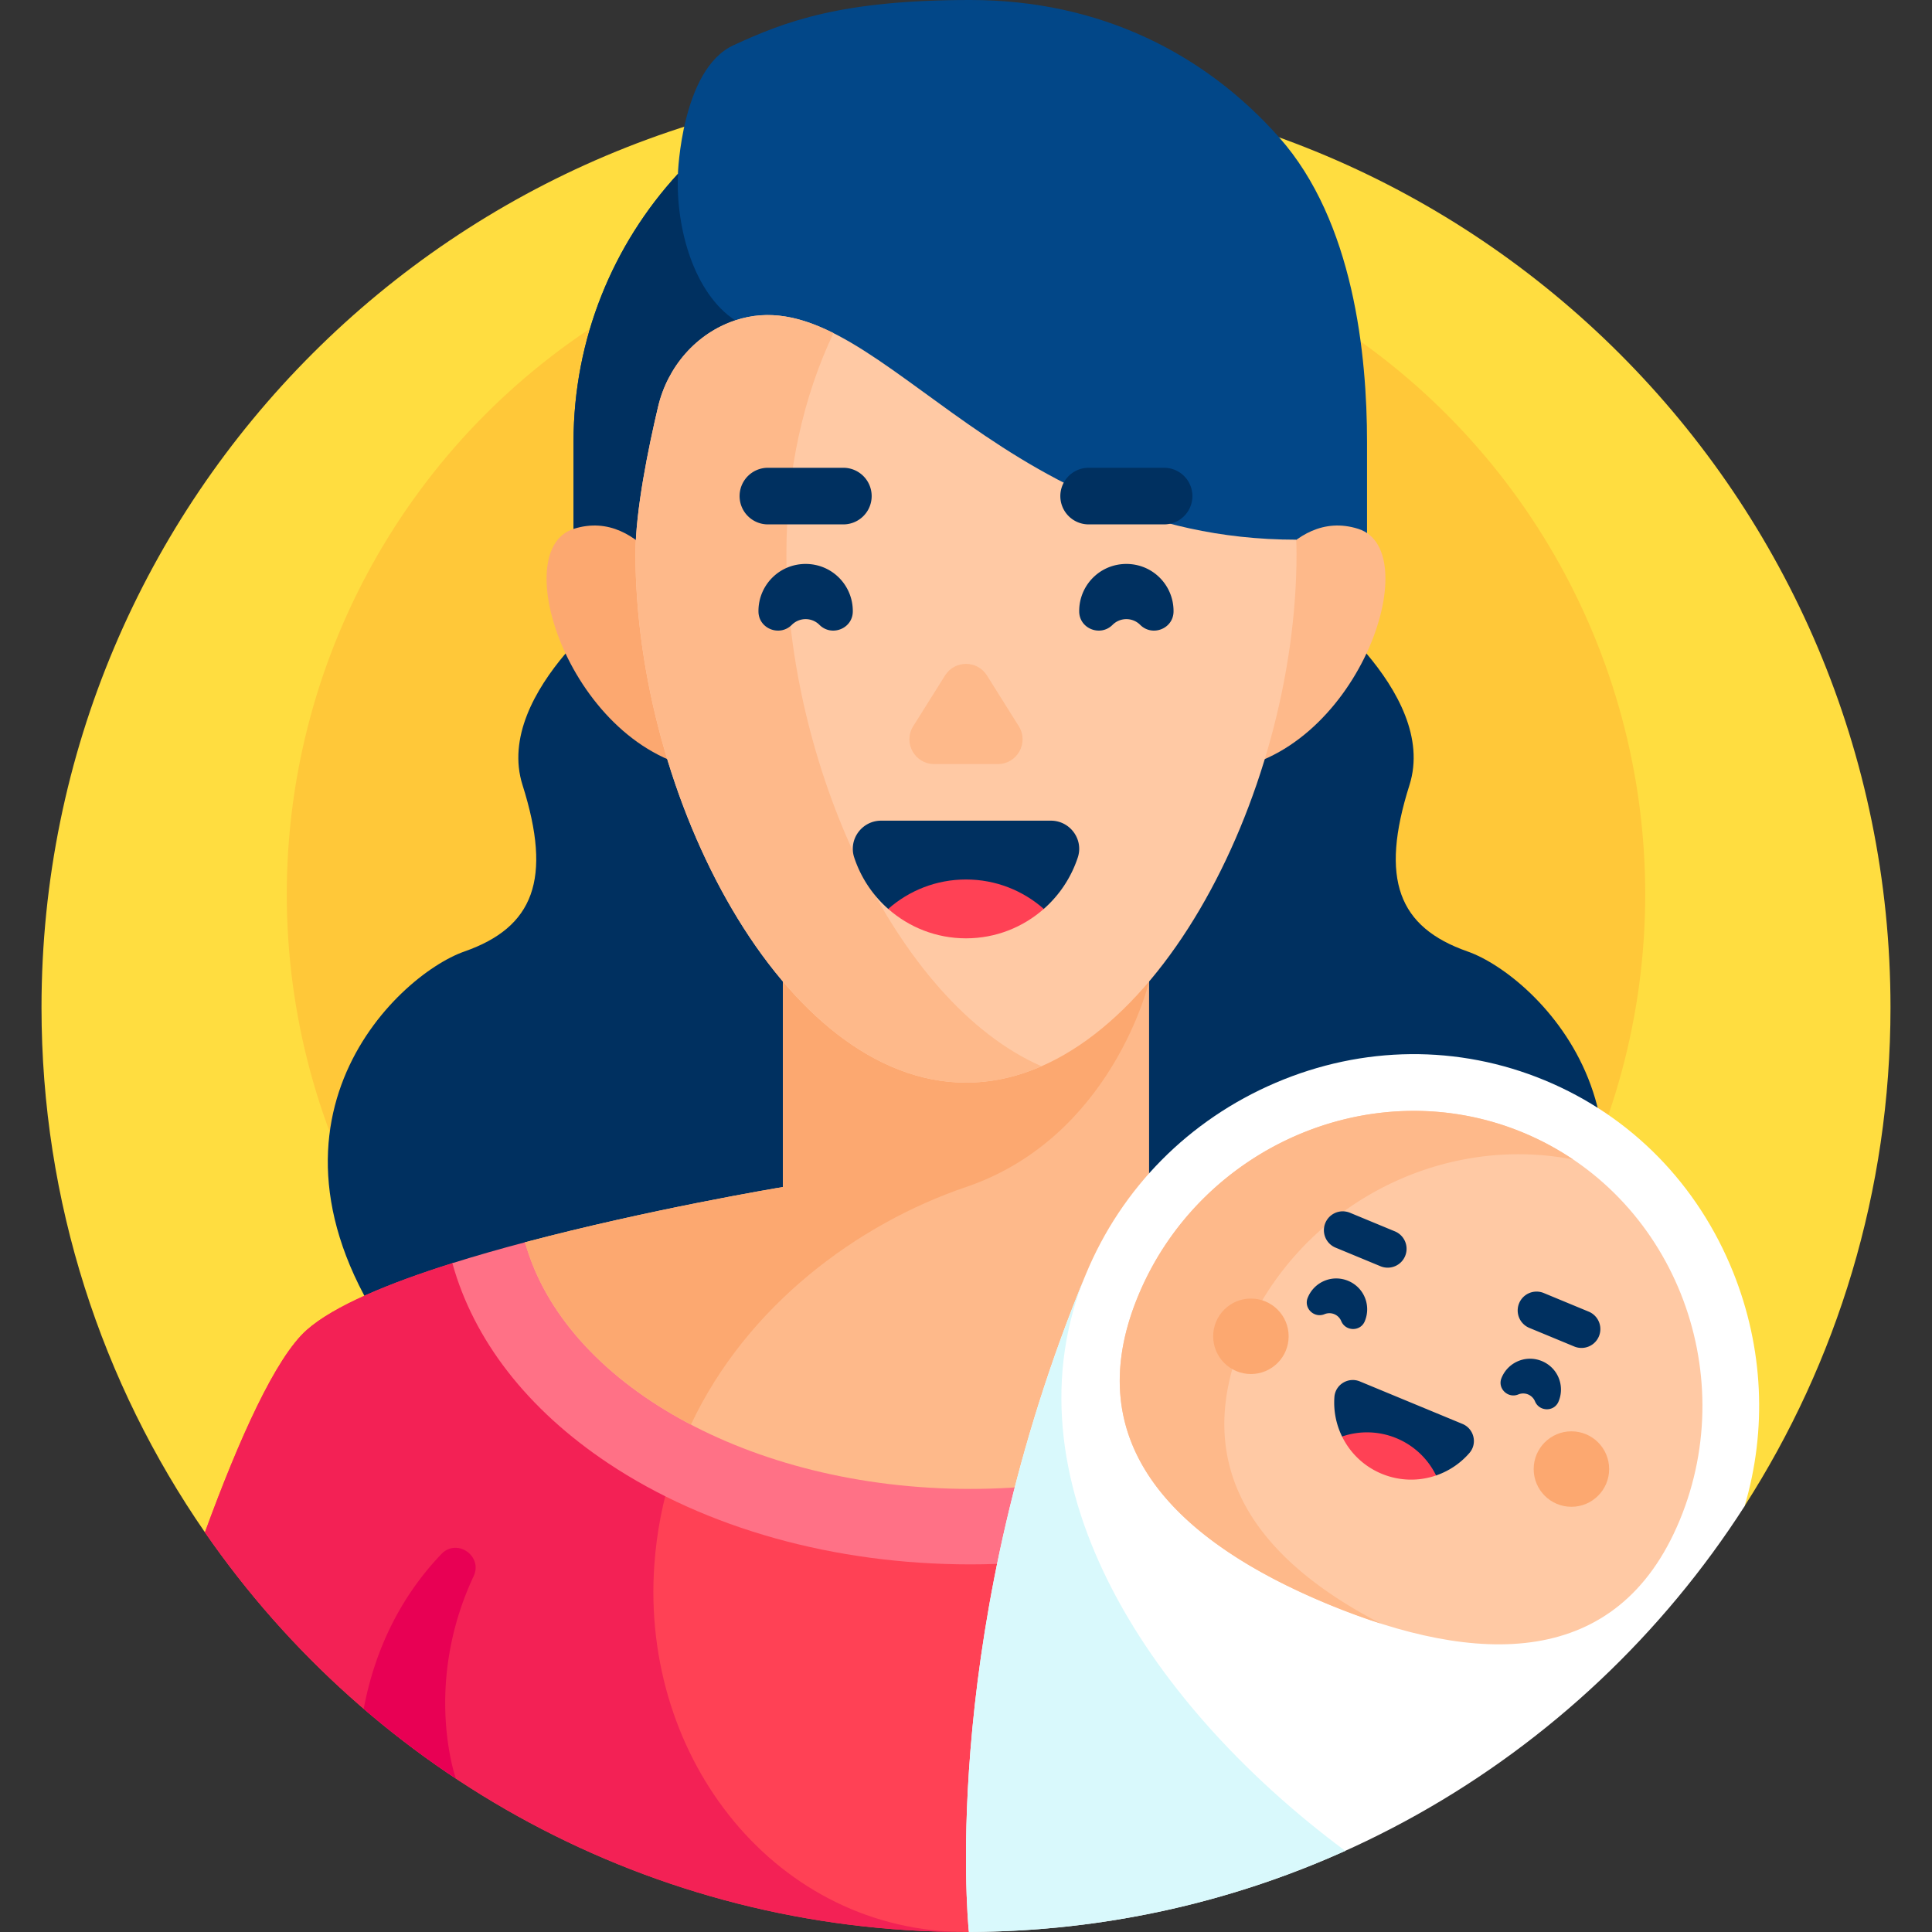 <svg xmlns="http://www.w3.org/2000/svg" width="512" height="512"><rect width="100%" height="100%" fill="#333333" stroke="none"/><path fill="#ffdd40" d="M462.301 399.156C486.781 361.026 501 315.679 501 267c0-135.31-109.69-245-245-245S11 131.69 11 267c0 51.662 16.01 99.574 43.311 139.088z"/><circle cx="256" cy="237" r="180" fill="#ffc839"/><path fill="#003060" d="M388.907 252.146c-18.31-6.409-23.303-19.114-15.388-44.081s-28.802-51.13-28.802-51.13H167.283s-36.718 26.162-28.802 51.13c7.915 24.968 2.922 37.673-15.388 44.081s-61.587 47.467-16.09 107.389h297.994c45.497-59.922 2.219-100.98-16.09-107.389"/><path fill="#ff4155" d="m256.763 511.994.002-.004L422.09 346.666c-7.802-4.245-18.36-8.256-29.972-11.912H119.883c-16.759 5.276-31.336 11.292-38.575 17.683-8.235 7.271-17.898 28.734-27.006 53.65C98.506 470.068 172.35 512 256 512c.255 0 .508-.005.763-.006"/><path fill="#f32155" d="M173.414 414.575c2.494-34.62 21.186-61.708 44.892-79.821h-98.424c-16.759 5.276-31.336 11.292-38.575 17.683-8.235 7.271-17.898 28.734-27.006 53.65C98.506 470.068 172.35 512 256 512c-50.021 0-86.319-45.596-82.586-97.425"/><path fill="#e80054" d="M120.812 471.33c-.075-.212-8.769-24.824 4.705-53.619 2.512-5.369-4.447-10.154-8.544-5.871-8.577 8.966-17.032 22.169-20.587 41.004a246 246 0 0 0 24.426 18.486"/><path fill="#ff7186" d="M139.152 329.213c-6.548 1.733-13.059 3.586-19.269 5.541 5.635 20.335 19.814 38.704 41.304 53.03 25.914 17.276 59.989 26.791 95.947 26.791s70.033-9.514 95.947-26.791c21.257-14.171 35.365-32.296 41.122-52.367-6.829-2.2-14.066-4.276-21.35-6.204z"/><path fill="#feb98a" d="M304.52 314.575V193.75h-97.04v120.825c-1.489.247-35.392 5.919-68.335 14.638 10.317 37.191 59.215 65.362 117.989 65.362 58.477 0 107.175-27.887 117.827-64.799-33.589-9.036-68.92-14.949-70.441-15.201"/><path fill="#fca870" d="M304.52 260.113V193.75h-97.04v120.825c-1.489.247-35.392 5.919-68.335 14.638 5.413 19.512 21.457 36.533 43.964 48.313 14.872-31.548 44.199-53.204 72.891-62.952 38.83-13.19 48.52-54.461 48.52-54.461"/><path fill="#024788" d="M339.003 36.423C319.219 14.101 291.383 0 257.134 0s-48.985 5.638-62.772 12-14.708 34.073-14.708 34.073c-17.176 18.715-27.663 43.666-27.663 71.07v30.076h210.286v-30.076c0-23.009-3.49-58.398-23.274-80.72"/><path fill="#003060" d="M151.991 117.143v30.076h42.846V84.904c-10.759-7.032-15.794-24.117-15.183-38.831-17.176 18.714-27.663 43.666-27.663 71.07"/><path fill="#feb98a" d="M331.058 159.567s10.385-25.285 28.897-19.415-.448 60.664-36.573 64.116z"/><path fill="#fca870" d="M180.942 159.567s-10.385-25.285-28.897-19.415.448 60.664 36.573 64.116z"/><path fill="#ffc9a4" d="M194.837 84.904c-10.322 3.439-17.93 12.279-20.432 22.867-2.552 10.801-6.002 27.519-6.002 38.984 0 64.505 39.219 140.155 87.597 140.155s87.597-75.65 87.597-140.155c0-1.674-.033-2.084-.085-3.733-81.411-.002-112.185-70.275-148.675-58.118"/><path fill="#feb98a" d="M276 282.564c-38.741-16.953-67.597-80.479-67.597-135.809 0-21.971 4.564-41.826 12.476-58.475-8.87-4.459-17.292-6.291-26.042-3.376-10.322 3.439-17.93 12.279-20.432 22.867-2.552 10.801-6.002 27.519-6.002 38.984 0 64.505 39.219 140.155 87.597 140.155 6.881 0 13.576-1.535 20-4.346"/><path fill="#feb98a" d="m242.013 192.447 8.436-13.441c2.569-4.093 8.533-4.093 11.102 0l8.436 13.441c2.739 4.365-.398 10.038-5.551 10.038h-16.871c-5.154-.001-8.291-5.674-5.552-10.038"/><path fill="#003060" d="M235.384 240.87h41.233a31.2 31.2 0 0 0 9.01-13.631c1.584-4.811-2.069-9.754-7.134-9.754h-44.985c-5.065 0-8.718 4.943-7.134 9.754a31.2 31.2 0 0 0 9.01 13.631"/><path fill="#ff4155" d="M276.616 240.87c-5.493 4.849-12.714 7.798-20.616 7.798s-15.124-2.948-20.616-7.798c5.5-4.849 12.714-7.798 20.616-7.798s15.116 2.949 20.616 7.798"/><g fill="#003060"><path d="M310.999 162.085a12.47 12.47 0 0 0-4.242-9.539c-4.675-4.128-11.84-4.128-16.515 0a12.47 12.47 0 0 0-4.242 9.539c.055 4.538 5.629 6.716 8.838 3.507a5.177 5.177 0 0 1 7.322 0c3.21 3.21 8.784 1.032 8.839-3.507M201.001 162.085a12.47 12.47 0 0 1 4.242-9.539c4.675-4.128 11.84-4.128 16.515 0a12.47 12.47 0 0 1 4.242 9.539c-.055 4.538-5.629 6.716-8.838 3.507a5.177 5.177 0 0 0-7.322 0c-3.21 3.21-8.784 1.032-8.839-3.507M223.5 138.968h-20a7.5 7.5 0 0 1 0-15h20a7.5 7.5 0 0 1 0 15M308.5 138.968h-20a7.5 7.5 0 0 1 0-15h20a7.5 7.5 0 0 1 0 15"/></g><path fill="#fff" d="M462.334 399.156c5.998-20.285 5.011-41.936-3.005-61.943-9.365-23.373-27.11-41.459-49.967-50.926-22.858-9.468-48.194-9.227-71.343.678-22.922 9.809-40.768 27.813-50.246 50.698-38.4 92.706-31.453 169.836-31.008 174.328 86.32-.265 162.136-45.163 205.569-112.835"/><path fill="#d9f9fc" d="M287.773 337.663c-38.4 92.706-31.453 169.837-31.008 174.328 35.535-.109 69.29-7.778 99.739-21.491-54.003-40.132-90.762-99.651-68.731-152.837"/><path fill="#ffc9a4" d="M445.152 402.851c-16.416 39.632-53.653 38.657-93.285 22.24s-66.652-42.057-50.236-81.689 62.358-59.674 101.991-43.258c39.632 16.417 57.947 63.075 41.53 102.707"/><path fill="#feb98a" d="M329.347 354.883c14.452-34.89 51.786-54.583 87.553-47.599a75.4 75.4 0 0 0-13.279-7.139c-39.632-16.416-85.575 3.625-101.991 43.257s10.604 65.273 50.236 81.689c4.742 1.964 9.448 3.7 14.091 5.179-31.843-16.455-51.062-40.497-36.61-75.387"/><path fill="#003060" d="m355.665 380.693 24.912 10.319a20.4 20.4 0 0 0 8.855-5.981c2.161-2.51 1.191-6.411-1.869-7.679l-27.179-11.258c-3.06-1.268-6.504.805-6.751 4.108a20.4 20.4 0 0 0 2.032 10.491"/><path fill="#ff4155" d="M380.577 391.012a20.32 20.32 0 0 1-14.408-.448 20.3 20.3 0 0 1-10.505-9.871 20.33 20.33 0 0 1 14.408.448 20.32 20.32 0 0 1 10.505 9.871"/><g fill="#003060"><path d="M413.01 371.467a8.16 8.16 0 0 0-.176-6.825c-1.791-3.664-6.12-5.457-9.978-4.133a8.15 8.15 0 0 0-4.95 4.702c-1.102 2.756 1.72 5.467 4.462 4.331a3.386 3.386 0 0 1 4.424 1.832c1.136 2.742 5.049 2.821 6.218.093M346.551 343.939a8.15 8.15 0 0 1 4.95-4.702c3.858-1.324 8.187.469 9.978 4.133a8.16 8.16 0 0 1 .176 6.825c-1.169 2.728-5.082 2.649-6.218-.093a3.385 3.385 0 0 0-4.424-1.832c-2.742 1.136-5.564-1.575-4.462-4.331M365.842 335.566l-11.908-4.932a5 5 0 0 1 3.827-9.239l11.908 4.932a5 5 0 0 1-3.827 9.239M417.198 356.838l-11.908-4.932a5 5 0 0 1 3.827-9.239l11.908 4.932a5 5 0 0 1-3.827 9.239"/></g><circle cx="331.504" cy="354.132" r="10" fill="#fca870"/><circle cx="416.442" cy="389.315" r="10" fill="#fca870"/></svg>
